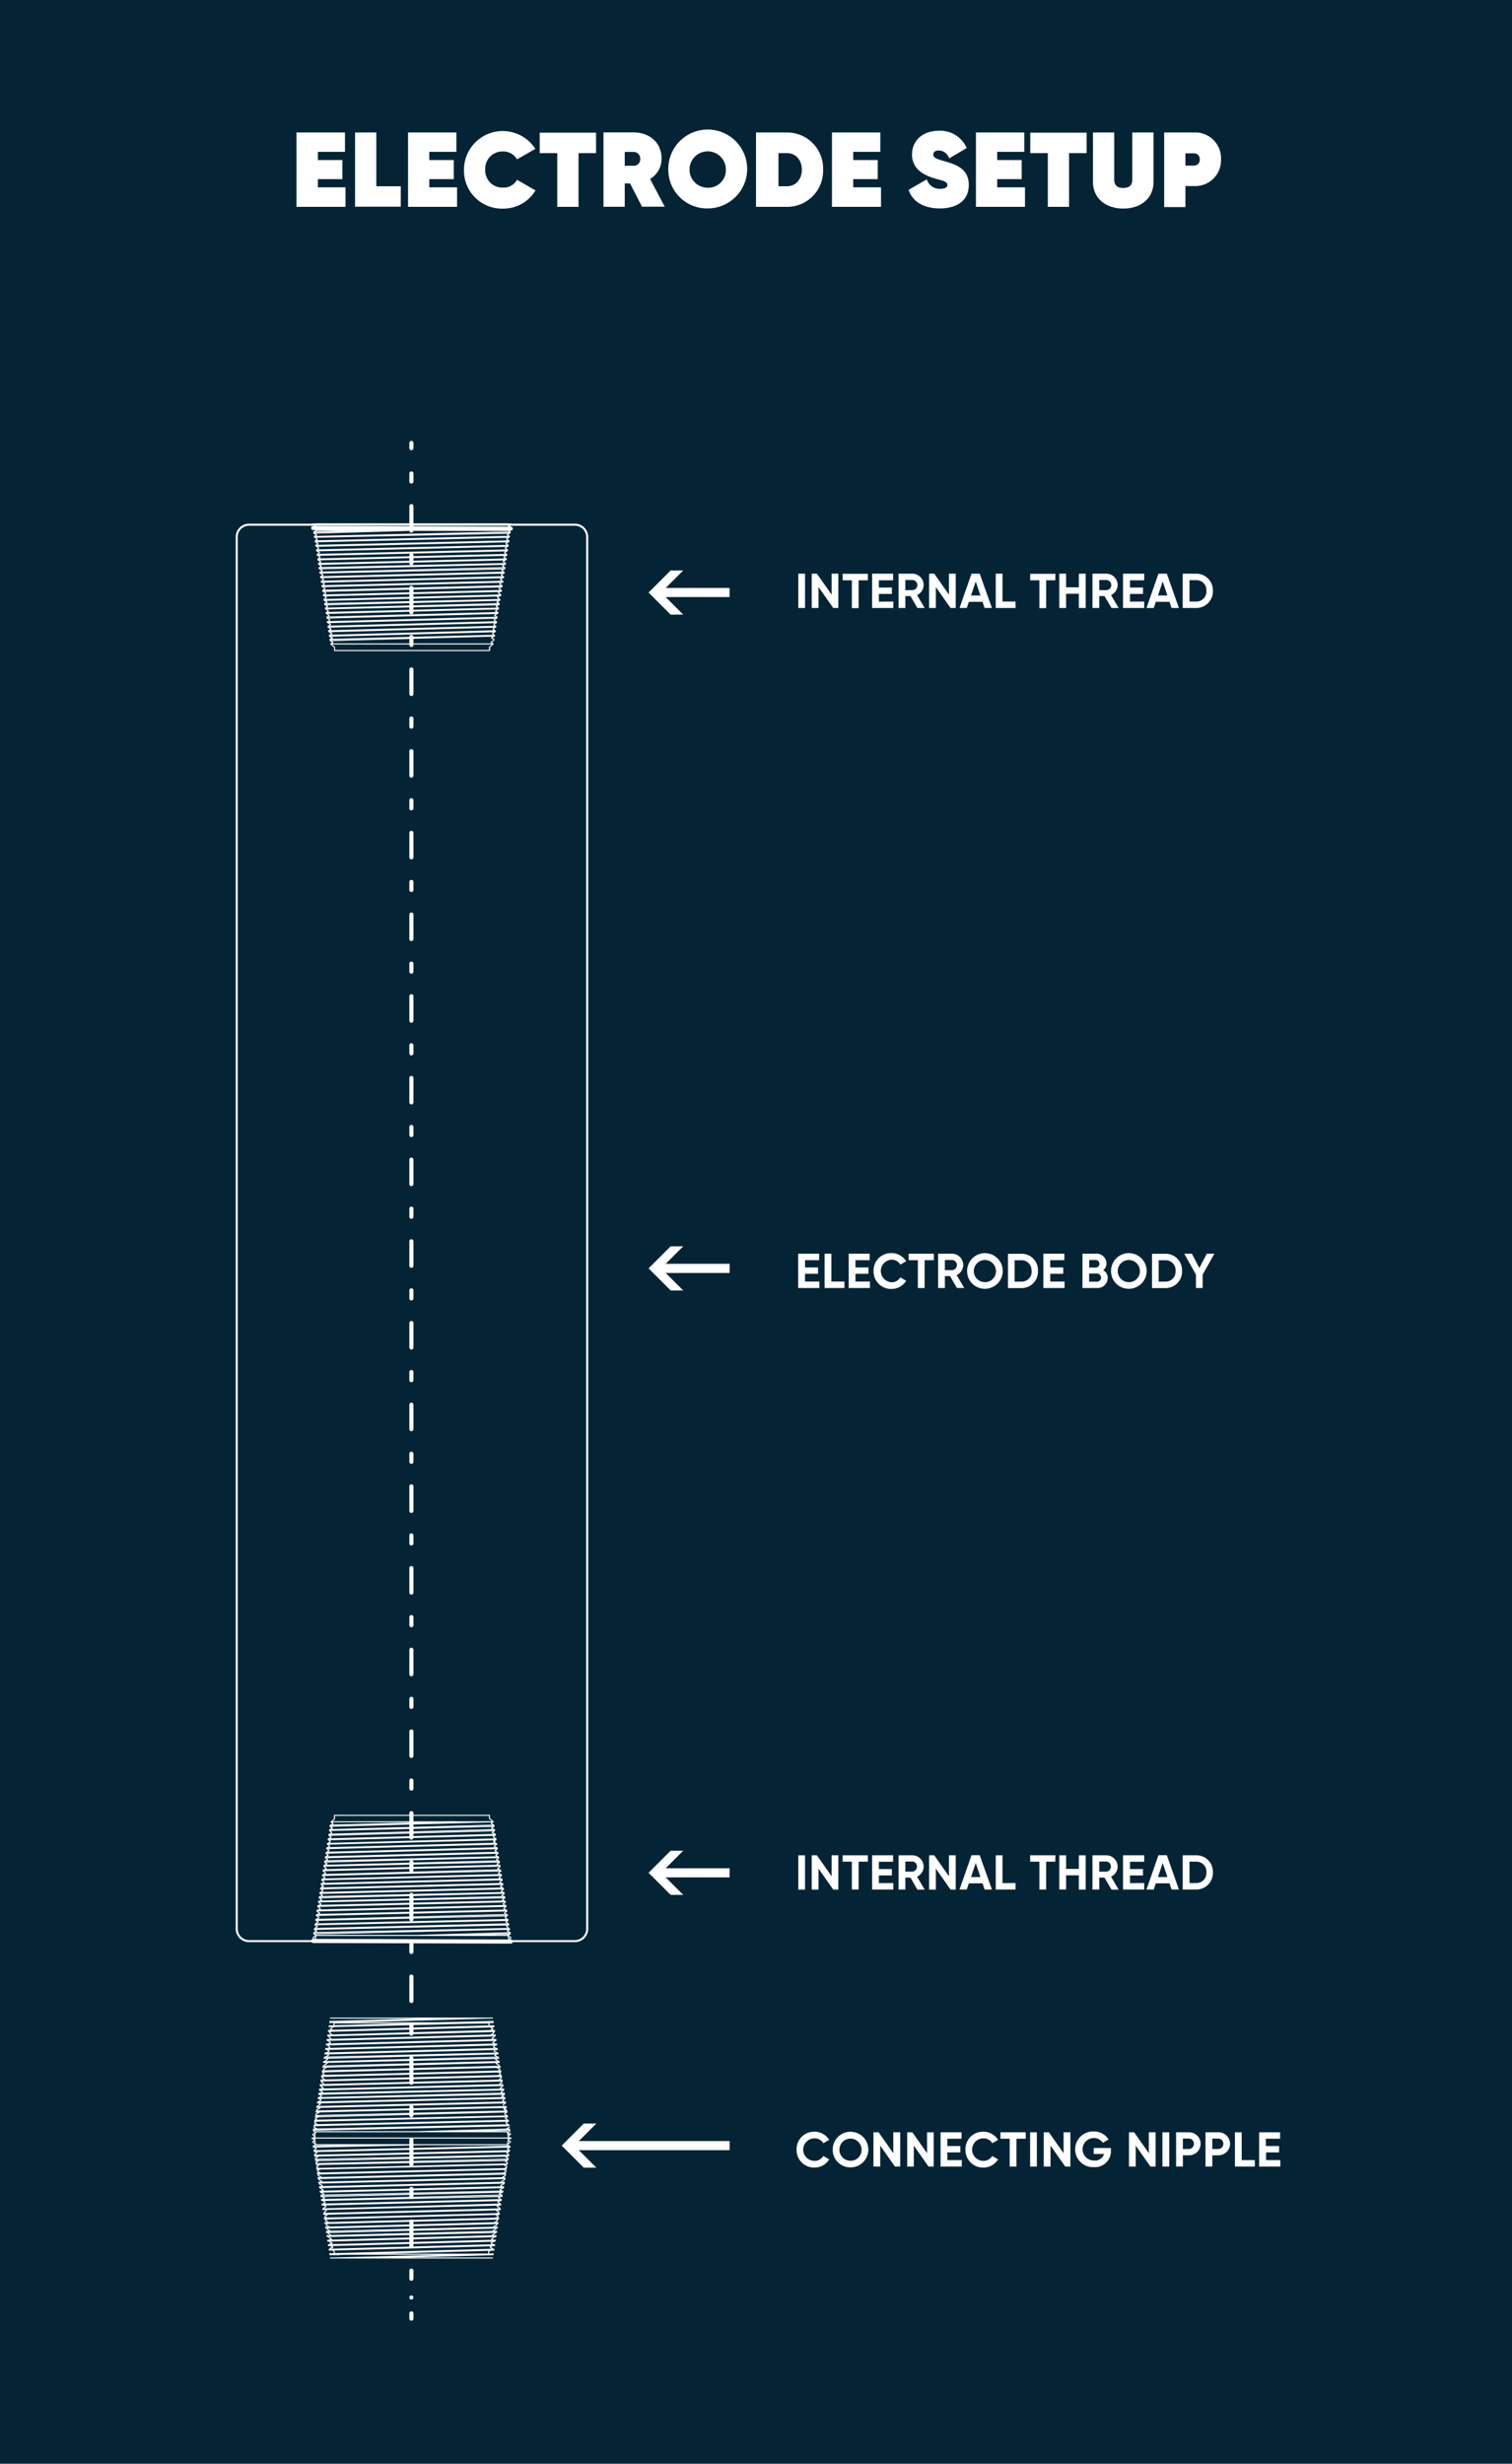 <?xml version="1.0" encoding="UTF-8"?>
<svg xmlns="http://www.w3.org/2000/svg" viewBox="0 0 370 603">
  <rect x="0" y="0" width="370" height="603" fill="#808080" stroke="none"/>
  <defs>
    <style> .b53338bc-216c-40f9-a4fa-f3c740db75a8, .b5374127-a64f-4903-8e4d-d4d8ab8164e9 { fill: #042435; } .aff20e5f-2496-4d5e-9e34-4c70cd37f036 { fill: #fff; } .b0afd082-01ee-421f-8ac4-80ab20e88b15, .b0ba00a3-8297-4956-b659-8af056784fc8, .b5374127-a64f-4903-8e4d-d4d8ab8164e9, .e443100d-14e1-405e-bd5e-8b157f879bd3, .fbbfdc23-c84a-4c99-86c8-df73576ee3b9 { stroke: #fff; } .b5374127-a64f-4903-8e4d-d4d8ab8164e9 { stroke-miterlimit: 10; stroke-width: 0.5px; } .b0afd082-01ee-421f-8ac4-80ab20e88b15, .b0ba00a3-8297-4956-b659-8af056784fc8, .e443100d-14e1-405e-bd5e-8b157f879bd3, .fbbfdc23-c84a-4c99-86c8-df73576ee3b9 { fill: none; stroke-linecap: round; stroke-linejoin: round; } .e443100d-14e1-405e-bd5e-8b157f879bd3 { stroke-width: 0.25px; } .b0afd082-01ee-421f-8ac4-80ab20e88b15 { stroke-dasharray: 0 3.49; } .fbbfdc23-c84a-4c99-86c8-df73576ee3b9 { stroke-dashoffset: 12px; stroke-dasharray: 6 6 1.99 6; } </style>
  </defs>
  <g id="a79d1d09-2d95-4df2-a38f-8cbd08cc0522">
    <g>
      <rect class="b53338bc-216c-40f9-a4fa-f3c740db75a8" y="-0.18" width="370" height="603"></rect>
      <g>
        <path class="aff20e5f-2496-4d5e-9e34-4c70cd37f036" d="M84.55,45.84v4.78h-12V32.42H84.42v4.74H77.79v2h6v4.68h-6v2Z"></path>
        <path class="aff20e5f-2496-4d5e-9e34-4c70cd37f036" d="M98.07,45.58v5H86.89V32.42h5.2V45.58Z"></path>
        <path class="aff20e5f-2496-4d5e-9e34-4c70cd37f036" d="M111.85,45.84v4.78h-12V32.42h11.83v4.74h-6.63v2h6v4.68h-6v2Z"></path>
        <path class="aff20e5f-2496-4d5e-9e34-4c70cd37f036" d="M113.54,41.52A9.48,9.48,0,0,1,131,36.43L126.52,39a3.82,3.82,0,0,0-3.46-1.93,4.21,4.21,0,0,0-4.32,4.42,4.2,4.2,0,0,0,4.32,4.42A3.74,3.74,0,0,0,126.52,44l4.52,2.6a9.16,9.16,0,0,1-8,4.45A9.28,9.28,0,0,1,113.54,41.52Z"></path>
        <path class="aff20e5f-2496-4d5e-9e34-4c70cd37f036" d="M145.86,37.47h-4.29V50.62h-5.2V37.47h-4.29v-5h13.78Z"></path>
        <path class="aff20e5f-2496-4d5e-9e34-4c70cd37f036" d="M154.18,44.88h-1.3V50.6h-5.2V32.4H155c3.93,0,6.89,2.47,6.89,6.39a5.71,5.71,0,0,1-2.81,5l3.59,6.79h-5.56Zm-1.3-4.32h2a1.58,1.58,0,0,0,1.79-1.66,1.63,1.63,0,0,0-1.79-1.72h-2Z"></path>
        <path class="aff20e5f-2496-4d5e-9e34-4c70cd37f036" d="M163.54,41.52A9.65,9.65,0,1,1,173.19,51,9.46,9.46,0,0,1,163.54,41.52Zm14.09,0a4.45,4.45,0,1,0-4.44,4.42A4.31,4.31,0,0,0,177.63,41.52Z"></path>
        <path class="aff20e5f-2496-4d5e-9e34-4c70cd37f036" d="M201.42,41.52a8.81,8.81,0,0,1-8.84,9.1H185V32.42h7.54A8.81,8.81,0,0,1,201.42,41.52Zm-5.2,0c0-2.42-1.53-4.05-3.64-4.05H190.5v8.11h2.08C194.69,45.58,196.22,43.94,196.22,41.52Z"></path>
        <path class="aff20e5f-2496-4d5e-9e34-4c70cd37f036" d="M215.59,45.84v4.78h-12V32.42h11.83v4.74h-6.63v2h6v4.68h-6v2Z"></path>
        <path class="aff20e5f-2496-4d5e-9e34-4c70cd37f036" d="M222.35,46.46l4.45-2.57a3.23,3.23,0,0,0,3.27,2.31c1.25,0,1.77-.39,1.77-.93,0-.94-1.38-1.09-3.22-1.64-3-.91-5.44-2.52-5.44-5.85S225.76,32,229.73,32a7.06,7.06,0,0,1,6.84,4.23l-4.31,2.53a2.7,2.7,0,0,0-2.5-1.93c-1,0-1.38.44-1.38,1,0,.81.89,1.1,3,1.69,2.86.84,5.69,1.93,5.69,5.73S234.26,51,229.94,51C225.89,51,223.23,49.19,222.35,46.46Z"></path>
        <path class="aff20e5f-2496-4d5e-9e34-4c70cd37f036" d="M250.82,45.84v4.78h-12V32.42h11.83v4.74h-6.63v2h6v4.68h-6v2Z"></path>
        <path class="aff20e5f-2496-4d5e-9e34-4c70cd37f036" d="M265.9,37.47h-4.29V50.62h-5.2V37.47h-4.29v-5H265.9Z"></path>
        <path class="aff20e5f-2496-4d5e-9e34-4c70cd37f036" d="M267.46,44.54V32.42h5.2V44c0,1.25.65,2,2.21,2s2.21-.77,2.21-2V32.42h5.2V44.54c0,3.9-3,6.5-7.41,6.5S267.46,48.44,267.46,44.54Z"></path>
        <path class="aff20e5f-2496-4d5e-9e34-4c70cd37f036" d="M298.79,39a6.3,6.3,0,0,1-6.63,6.53h-2.08v5.14h-5.2V32.42h7.28A6.3,6.3,0,0,1,298.79,39Zm-5.2,0a1.39,1.39,0,0,0-1.43-1.48h-2.08v3h2.08A1.39,1.39,0,0,0,293.59,39Z"></path>
      </g>
      <path class="b5374127-a64f-4903-8e4d-d4d8ab8164e9" d="M125.09,475h15.6a3,3,0,0,0,3-3V131.4a3,3,0,0,0-3-3H60.93a3,3,0,0,0-3,3V472a3,3,0,0,0,3,3h15.6"></path>
      <path class="e443100d-14e1-405e-bd5e-8b157f879bd3" d="M81.11,447.07l.2.22m-4,26.32h47m0,1.58h-47m0-1.58-.2,1.54m47.21-1.54.27,1.54m-3.71-28.23-40.2,1m40.34-.22L80.5,448.84M121,448l-40.54,1.11m40.67-.22-40.81,1.1m40.88-.88-40.88,1.1m41-.22-41.14,1.11m41.14-.89L80.1,451.27m41.35-.22L80,452.15m41.55-.88L80,452.37m41.68-.22-41.82,1.11m41.82-.89-41.89,1.11m42-.22-42.16,1.1m42.22-.88-42.22,1.11m42.36-.23-42.5,1m42.5-.81-42.56,1.1m42.69-.29-42.83,1.1m42.9-.81-42.9,1m43-.22-43.16,1.11m43.16-.89-43.23,1.11m43.37-.22L79,458.71m43.57-.88L79,458.93m43.7-.22-43.84,1.11m43.84-.89L78.75,460m44.05-.22-44.18,1.11m44.24-.89-44.24,1.11m44.38-.22L78.48,462m44.52-.88-44.58,1.1m44.71-.22-44.85,1.11m44.92-.89-44.92,1.11m45.05-.22-45.18,1m45.18-.81-45.25,1.1m45.39-.29-45.53,1.11m45.6-.82-45.6,1m45.66-.22-45.79,1.1m45.86-.88-45.93,1.1m46.07-.22-46.2,1.11m46.2-.89-46.2,1.11m46.33-.22-46.47,1.1m46.54-.88-46.6,1.1m46.73-.22L77.27,469.7m46.87-.89-46.87,1.11m47-.22-47.14,1.1m47.2-.88L77.07,471m47.41-.23L77,471.91m47.48-.88-47.55,1.1m47.68-.22-47.81,1m47.88-.81L76.8,473.24m48-.3-22.77.67m22.77-.37-14.35.37m10.17-27.8H81m39.8.81-40.14,1.11m44.51,27.42H76.46m46.87-11.79v-.22m.48,3.46v-.22m-.14-.88-.07-.22m-.6-4.13v-.22m0,3.83v.15m0-.15.54-.3-.07-.29m-.27,1.7h-.07v.07l.07.07m.61.59-.48.3v.22m1,2.8-.06-.22m.2,1.33v-.23m-1.28-8.55-.07-.22m.47,3.25-.6-.37m.81,1.47-.61-.37m0-.14.47-.37m.2,4.72-.06.07v.07h.06m0-.14.47-.3m-.06-.22-.61-.37m0-.22.47-.3v-.22m-.47.52v.22m.81,1.47-.61-.44m.14-2.65-.07-.22m.07,3.83v.15l.6.44m-.6-.59.47-.29m.2,1.1-.07-.22M123.54,468l-.07.08v.07l.07.07m0-.22.47-.29m.13.88-.6-.37m1.41,5.83.07.22-.47.37h-.07v.07l.07.08m-.21-1.26h-.06v.08l.06.07m.48-.44v-.3m.33,2.21-.6-.36m.4-.74-.61-.37m-.13-1.25-.07.07.07.07m-4-26.46.47-.3m.2,1.11-.06-.3m3.16,20.87-.61-.37m.88,5.31.47-.3m-.34,1.4.48-.29m0-.3-.61-.37m-4-26.46-.07.07.07.08m.2.95.47-.29m-.06-.3-.61-.36m.47-.45-.94-.81v-.81m1,5.16.47-.29-.07-.22m0,0-.6-.37m.2.88-.07.08v.07l.07.07m.6.37-.6-.37m-.2-1.25L121,448v-.22m0,0-.61-.37m.14,1h-.07v.07l.07.08m.8,1.69-.47.3-.07.07v.07l.07.08.61.37m.07.22-.54.29v.22m1.21,3.91-.07-.29m.2,1.1-.67-.37m0-.14.54-.3m-.34,1.4.47-.37m-1-6.56v-.22m.21,1.33-.07-.22m.2,1.1-.67-.37m.67,4.21v.14m.34-1.54v-.23m0,.23-.47.29-.07.07.07.08m.33-1.55-.06-.22m.53,3.46v-.22m-.2-1.1-.6-.37m.47-.67-.68-.44m.34-1.55-.47.3-.07.07v.08h.07m.61.44-.61-.44m.13.95.54-.29m-.54.29v.15m.54,3.17h-.06v.08l.06.07m-.2-4.87v-.22m-1.28-4.94h-.07v.08l.07.07m2.16,10.47-.07-.22m.07,3.83-.07.08v.07h.07m.33-1.55-.07-.22m.07.22-.54.3v.22m.34-1.63v-.22m-.67-.59v.23m.2.88-.07.07v.08l.07.07m.61.37-.61-.37m-.2-1.33.54-.29m-.34,1.4.47-.29m0-.23-.67-.36m.67,4.2v.15m.2.95-.07.08.07.07m.61.37-.61-.37m0-.15.47-.29m-.67-.81.54-.3m-.2-1.32-.68-.37m.21.88.47-.29m.13.88-.6-.44m.8,1.55-.67-.45m-.2-5.08-.61-.37m-40.4-11v-.15m-.47-.3.87-.81m-.61,2.21-.47-.29m.07-.3.61-.36m0-.15-.47-.3m-.21,1.11.07-.3m1-1.62v-.81m.94,0h-.13m-2.36,5.75.61-.37.07-.07v-.07l-.07-.08-.47-.29.06-.22.61-.37m-.47-.74V448l.47.37m0,.15v-.15m-.94,2.73.6-.37m0,0v-.22l-.47-.3m.27,1.62.07-.07v-.07l-.07-.08m.07-3.83.6-.37m-.94,2.8v-.22m.27,1.62-.47-.29m-.14.88.61-.37m-.47-.51.07-.22m.27,1.77h.06v-.08l-.06-.07m-.21,1.25h.07v-.07l-.07-.08m-.47,3.32-.47-.37m.61-.59.07-.07V456H79.9l-.47-.3m-.14.81.61-.37m-.47-.44.06-.29m.14-1v.23l.47.29m-.61.52.61-.37.07-.08-.07-.07m-.27-1.62.61-.44m-.21.95-.47-.29m.68-.81-.47-.3m-.34,2,.6-.44m-.47-.44.07-.22m-.54,3.46v-.22m.47.74.07-.07v-.08h-.07m.21-4.72v-.22m1.27-4.79.07-.07v-.08h-.07m-2.15,10.62.07-.22m-.07,4h.07v-.07l-.07-.08m.2-.88v-.22m0,0-.54-.3.07-.22m.81-1.47v-.23m-.2,1.33.06-.07v-.08l-.06-.07m.2-.88-.68.36v.23m-.13.88.61-.37m.2-1.33-.54-.29m.34,1.4-.48-.29m.14,2.5-.47-.29v-.22m0,0,.67-.37M78.48,462l.61-.44M79,462.7v-.15m-.2,1.25.07-.07-.07-.08m0,0-.47-.29v-.22m.67-.59-.53-.3m-.14.89.67-.44m-.33,2.21v-.15m0,0-.54-.3.07-.29m.27,1.84.06-.07v-.07h-.06m-.14,1.25v-.22m-.34-1.4v-.22m.48-3,.06-.22m-.33,2.14.6-.37m-.47,3.1-.54-.3.07-.22m.13-1.1.68-.37m-.81,1.47.61-.37m0-.14-.48-.37m.14,2.72.07-.07v-.07l-.07-.08m-1,3,.07-.23m.6-.44h.07v-.07l-.07-.07m.2-.89-.67.37v.22m.47.3-.47-.3m.67-.59v-.22l-.53-.3.06-.22M77,471.91l.61-.44m-.47-.67.6-.44m-.13-2.65v-.22m0,4v-.15m0,0-.54-.29m-.14,1.1.07-.22m.07,2.88.07-.08v-.07h-.07m-.4-.59.6-.37m0,0v-.15m-.47-.59.61-.37m0,0,.06-.07-.06-.07m-.14,1.1-.47-.29v-.3m-.13,1.11-.07.22.47.37m2.09-17,.6-.37m-2.15,10.25.67-.37m-.2.88-.47-.29m-.14.88.61-.37m-.67,4.21-.48-.3m-.47,3,.61-.36m42.63-30.6H81.85V445"></path>
      <line class="b0ba00a3-8297-4956-b659-8af056784fc8" x1="124.99" y1="475.11" x2="76.62" y2="474.96"></line>
      <path class="e443100d-14e1-405e-bd5e-8b157f879bd3" d="M119.76,445.82l-39,1.08m30.5-1.08-30.43.79m40,3.83.27.29"></path>
      <path class="e443100d-14e1-405e-bd5e-8b157f879bd3" d="M124.24,521.85h-.06v.07l.06.06m.47-.4v-.27m.34,2-.6-.34m.4-.67-.61-.34m-.13-1.14-.07.07.07.06m-4-24.18.47-.27m.2,1-.07-.27m3.17,19.07-.61-.34m.88,4.85.47-.27m-.34,1.28.47-.27m0-.27-.6-.34m-4-24.18-.07.07.07.06m.2.88.47-.27m-.07-.27-.6-.34m.47-.4-.94-.74V495m1,4.71.47-.27-.07-.2m0,0-.61-.33m.21.8-.07.07v.07l.07.07m.6.33-.6-.33m-.21-1.15.48-.34v-.2m0,0-.61-.34m.13.88h-.06v.07l.06.07m.81,1.54-.47.27-.07.07v.07l.07.07.61.33m.06.21-.53.26V502m1.21,3.57-.07-.27m.2,1-.67-.34m0-.13.54-.27m-.34,1.28.47-.34m-1-6v-.21m.2,1.22-.06-.21m.2,1-.67-.33m.67,3.84V506m.34-1.41v-.21m0,.21-.48.27-.06.06.06.07m.34-1.41-.07-.21m.54,3.17v-.2m-.2-1-.61-.34m.48-.61-.68-.4m.34-1.41-.47.27-.07.06v.07h.07m.6.4-.6-.4m.13.88.54-.27m-.54.27v.13m.54,2.9h-.07v.06l.07.07m-.2-4.44v-.21m-1.28-4.51h-.07v.07l.07.06m2.15,9.57-.06-.2m.06,3.5-.06.07v.07h.06m.34-1.42-.07-.2m.07.2-.54.27v.2m.34-1.48v-.2m-.67-.54v.2m.2.81-.07.07v.07l.07.06m.6.34-.6-.34m-.2-1.21.53-.27m-.33,1.28.47-.27m0-.2-.67-.34m.67,3.84V512m.2.87-.07.07.07.07m.61.33-.61-.33m0-.14.47-.27m-.67-.74.54-.27m-.2-1.21-.68-.34m.21.81.47-.27m.13.81-.6-.4m.8,1.41-.67-.4m-.2-4.65-.61-.34m3,18.39-.6.34-.07.07v.06l.07.07m-.54,2.83v.14m.47.47v-.21l-.47-.27m.61-.47-.61.34m.34-2,.6-.34.07-.2m-.67.54v.13l.47.34m0,.2-.61.34m0,0-.07.07v.06h.07l.47.27m-.67,4-.07.2m.41-2.23-.07.21m-.14.81v.2m.41-5.46.47.27m-.54,3.17-.6.4m.8-1.62-.06.27m.2-1.21v.2m-1.28,4.31-.07.07v.07l.07.07m.13-1.15v.14m-.33,1.81v.21l.54.27-.07.2m.33-2-.6.33m0,.21.47.27m-.34-1.28.47.27m-.2,1.21-.6.33m.94-2.35-.61.4m.21-1h-.07v.07l.07.07.47.27m-.68,4v.2m-.13.81-.07.2m-.13.74v.27m-.14-2.69-.07.06v.07l.07.07m-.67,3.84H122v.06l.07.07m.47.47v-.2l-.47-.27m.6-.54-.6.41m.6-.41.07-.2-.54-.27m0-.13v.13m.2-1.14-.06.06v.07h.06m.14-1.14v.13m-.67,7.34v.21m-.14.8-.07.21m.34-2-.61.34m1.15-3.37-.67.41m-.68,4v.14m.68-.47-.68.33m0,.14.54.33m-.34-1.48-.06.07v.07l.06.06.48.27m.33-1.82-.67.34m.81-1.35-.61.34m-.2,1v.2m0,0,.54.27-.07.2m-.27-1.68-.07.07v.07l.07.06m0,0,.47.27v.2m.14-1,.06-.2-.53-.27m0-.13v.13m-.34,5.53-.67.33m.67-.33v-.27l-.47-.27m0-.14-.07.07v.07h.07m-.2.87v.14m.13,2.49-.61.34m.95-2.36-.61.4m0,.14.47.27m0,.2-.6.4m.4.61.07-.2-.47-.27m.8-1.75-.06.2m-.14.81v.2m-.6.4h-.07v.07l.07.07m-.21.81-.06.06v.07l.06.07m.34-2.16h-.07v.07l.07.07m-.07,3.5-.6.34m.81-1.35-.61.34m.61-3.84.53.27m-1.34,4.58-.07.07v.06l.07.07m0,0,.47.2m-.27-1.41-.07.06v.07l.07.07m0,0,.47.27-.07.2m.21-1.21v.2m-.34,1.75-.94.74v.74m5.11-26.47v.2m-1.95,8.56.47.27m.14-.81-.61.34m.47.67-.67.34m.47.67-.6.34m.13-.88.54.34m-.2,1.21-.68.34m.21-.88.47.27m-1.22,7.28-.6.33m-.68,4.18.48.27M81.35,496.92v-.13m-.48-.27.88-.74m-.61,2-.47-.27m.07-.27.61-.34m0-.13-.48-.27m-.2,1,.07-.27m1-1.48V495m.94,0h-.13m-2.36,5.25.61-.33.06-.07v-.07l-.06-.07-.47-.27.06-.2L81,499m-.47-.68v.2l.47.34m0,.14v-.14m-.94,2.49.6-.33m0,0v-.21l-.47-.27m.27,1.49.07-.07v-.07l-.07-.07m.07-3.5.6-.34m-.94,2.56v-.2m.27,1.48-.47-.26m-.14.8.61-.33m-.47-.47.07-.21m.27,1.62h.06v-.07l-.06-.06m-.21,1.14h.07v-.07l-.07-.06m-.47,3-.47-.34m.61-.54.06-.07v-.06H79.8l-.47-.27m-.14.74.61-.34m-.47-.4.06-.27m.14-.95v.21l.47.27m-.61.47.61-.34.07-.07-.07-.06m-.27-1.49.61-.4m-.21.88-.47-.27m.68-.74-.48-.27m-.33,1.81.6-.4m-.47-.4.07-.21m-.54,3.17v-.2m.47.67.07-.07v-.06h-.07m.2-4.31v-.21m1.28-4.38.07-.06v-.07h-.07M79,507.5l.07-.2M79,510.94h.07v-.07L79,510.8m.2-.81v-.2m0,0-.54-.27.07-.2m.81-1.35v-.2m-.2,1.21.06-.06v-.07l-.06-.07m.2-.81-.68.34v.2m-.13.81.61-.34m.2-1.21L79,507.5m.34,1.28-.48-.27M79,510.8l-.47-.27v-.2m0,0,.67-.34m-.81,1.35.61-.4m-.14,1v-.14m-.2,1.15.07-.07-.07-.07m0,0-.47-.27v-.2m.67-.54-.54-.27m-.13.81.67-.4m-.33,2v-.14m0,0-.54-.27.07-.27m.27,1.69.06-.07v-.07h-.06M78.18,516v-.2m-.34-1.28v-.21m.48-2.76.06-.2m-.33,1.95.6-.33m-.47,2.83-.54-.27.07-.21m.13-1,.68-.33m-.81,1.34.61-.33m0-.14-.48-.33M78,517l.07-.07v-.07L78,516.8m-1,2.76.07-.2m.6-.41h.07v-.06l-.07-.07m.2-.81-.67.34v.2m.47.27-.47-.27m.67-.54v-.2l-.54-.27.07-.2m-.47,3,.61-.41m-.47-.6.6-.41m-.13-2.42v-.2m0,3.63v-.13m-.34,5-.47.27m.81-5.32-.54-.27m-.14,1,.07-.2m-.4,3.77.47-.27.07-.07v-.06l-.07-.07m-.47.47.06.2.61.34m0,.2v-.2m-.81-1.35.61.34m0-.68.07-.06v-.07H77m-.41-.54.61-.34m0,0v-.13m-.47-.54.61-.34m0,0,.07-.06-.07-.07m-.13,1-.47-.27v-.27m-.14,1-.06.2.47.34m2.09-15.56.6-.34m-2.15,9.37.67-.34m-.2.81-.47-.27m-.14.81L78,517m-.68,3.84-.47-.27m-.47,2.76L77,523m1.68,10.92.07-.07v-.07l-.07-.06m-.33-1.82.06-.07v-.07l-.06-.07m-.14-.8v-.14m.34,2.16-.54.27.07.2m.47-.47v-.21m.13,1.22-.47.27m-.13-.81.6.34M78,529.87l.07-.07v-.07H78m-.68-3.84.07-.07v-.06l-.07-.07-.6-.34m1.14,3.51-.54.26m-.13-.74.67.34m0,.14v-.14m-.2-.88-.47.27m-.13-.74.6.34m-.34,1.41.07.21m.27-1.49h.07v-.06l-.07-.07m-.67-.54.07.2m-.21-1.21.07.2m.61.47-.54.34m-.07-.81.61.34m0,.13v-.13m.33,5.66.68.33M78,529.87l-.47.27m-.14-.81.61.4m.2,1.15-.54.27m.68.74-.48.27m-.13-.81.61.33m-.81-1.34.67.4m-.34,1.42v.2m-.33-2.22v.2m.13.81.07.2m-.41-5.46-.47.27m.34,2v.27m1.68,10v-.2l.48-.27.06-.07v-.06h-.06m-.61-.41.61.41m-.14-.88-.54.27m.54-.27v-.13m-.54.4.07.2m.27-1.48h.07v-.07l-.07-.06m-.14-.88v-.13m0,3.63.68.41m-1.35-4.38.67.34m0,.13-.54.34m.07.2.61.34m-.47.67.67.34m-.2-.88-.47.27m-.21-.94.07.2m.14.74v.27m1.61,6.47h.07v-.07l-.07-.07m-.13-.81-.47.27m0,.21.6.33m0,.14-.47.33m-.13-1v.21m.13.8.07.21m-.34-2,.61.34m0,.2.07-.06v-.07l-.07-.07m-.94-2.36.6.34m.14,1.21.06-.06v-.07l-.06-.07-.61-.34m.61.54-.47.27.06.2m.27-1.48.07-.06v-.07l-.07-.07m0,.2-.47.27v.2m.34-1.48-.54.27.07.2m.47-.47v-.13m.81,5.12-.48.27m0,.27.61.33m-2.29-10.57v.2m2.29,10.51.07-.07-.07-.07m-.13-.87h.06v-.07l-.06-.07m-.27,1.62.6.4m-.81-1.61v.27m1,2.49.06-.07v-.07h-.06m.2,1.15v-.2l-.61-.34m0,0-.06-.2.47-.27m-.61-.74.47-.27v-.14m-.47.41v.2l.61.4m-.34-1.88-.47.27.07.2m1.28,4.58v-.2m-.21-.81.07-.07v-.07l-.07-.06m-.47.47.07.2m1,1.48v.74m.94,0h-.13m-1.42-2.89-.6-.34v-.2m39.06-52.41V495M81.75,551.62H119.6M81.75,495H119.6M76.7,525.15v.2m3,18.06.61.33m.67,4.18-.47.27m.6.74-.47.27m.68.74-.48.2m-.13-.74.61.34m-.48.4.88.74M119.6,495H81.75v.74"></path>
      <path class="e443100d-14e1-405e-bd5e-8b157f879bd3" d="M119.66,493.83l-39,1.11m30.51-1.11-30.44.82m39.93,57.08-30.5.81m30.57-1-39,1m38.79,0H80.87m43.84-27.14L76.9,526.51m47.81-1.33-47.88,1.11m27-1.48-27.14.59m17.1-.59-17.1.37m47.81,1.33L77,527.61m47.54-1.32L77,527.39m47.41.22-47.21,1.11m47.21-1.33-47.21,1m47,.29-46.81,1m46.87-1.32-46.93,1.1m46.73.22-46.53,1.11M124,529.53l-46.53,1.11m46.33.22L77.71,532m46.2-1.33-46.27,1.1m46.06.23-45.86,1.1m45.86-1.33-45.86,1.11m45.66.22-45.45,1.11m45.52-1.33L78,534m45.39.22-45.19,1.1M123.44,534l-45.26,1.1m45.05.22-44.85,1.11m44.85-1.33-44.91,1.11m44.71.22L78.52,537.5m44.58-1.33-44.58,1m44.38.3-44.18,1m44.18-1.33-44.25,1.11m44,.22-43.84,1.11m43.91-1.33-43.91,1.1m43.71.23-43.5,1.1m43.5-1.33L79,540.52m43.37.22-43.17,1.11m43.24-1.33-43.24,1.11m43,.22L79.39,543m42.83-1.32-42.89,1.1M122,543l-42.49,1.11m42.56-1.33-42.56,1.11m42.36.22-42.16,1.11m42.16-1.33L79.66,545m42,.22-41.82,1.1M121.75,545l-41.89,1m41.69.29-41.48,1M121.55,546,80,547.08m41.35.23-41.15,1.1m41.21-1.33L80.2,548.19m41,.22L80.4,549.52m40.81-1.33L80.34,549.3m40.67.22-40.47,1.1m40.54-1.32-40.54,1.1m40.34.22-40.14,1.11m40.14-1.33-40.21,1.11m-3.5-29.87h47m0,3.17h-47m0-3.17-.2,1.55.2,1.62m47-3.17.27,1.55-.27,1.62m-3.44-29.87-40.2,1m40.34-.22L80.4,496.86m40.48-.89-40.54,1.11m40.67-.22L80.2,498m40.88-.88L80.2,498.19m41-.23-41.14,1.11m41.14-.88L80,499.29m41.35-.22-41.49,1.11m41.55-.89L79.86,500.4m41.69-.22-41.82,1.1m41.82-.88-41.89,1.11m42-.23-42.15,1.11m42.22-.88-42.22,1.1m42.36-.22-42.5,1m42.5-.81-42.56,1.11m42.69-.3-42.83,1.11m42.9-.81-42.9,1m43-.22-43.16,1.1m43.16-.88L79,505.86m43.37-.23-43.51,1.11m43.58-.88L78.85,507m43.71-.22-43.84,1.11m43.84-.89-43.91,1.11m44-.22L78.52,509m44.24-.88-44.24,1.1M122.9,509l-44.52,1.11m44.52-.89-44.58,1.11m44.71-.22-44.85,1.11m44.92-.89-44.92,1.11m45.05-.22-45.18,1m45.18-.81L78,512.49m45.39-.29-45.53,1.11m45.6-.82-45.6,1m45.66-.22-45.79,1.1m45.86-.88-45.93,1.1m46.06-.22-46.19,1.11m46.19-.89-46.19,1.11m46.33-.22-46.47,1.1m46.54-.88-46.6,1.11m46.73-.23-46.87,1.11m46.87-.88L77.17,518m47-.22L77,518.84m47.2-.89L77,519.06m47.41-.22-47.48,1.1m47.48-.88-47.55,1.1m47.68-.22L76.7,521m47.88-.82L76.7,521.27m48-.29-22.76.66m22.76-.37-14.34.37m10.17-27.81H80.87m39.8.82-40.13,1.1m44.51,27.44H76.36m46.87-11.8v-.22m.47,3.46v-.22m-.13-.88-.07-.22m-.6-4.13V509m0,3.84v.15m0-.15.54-.3-.07-.29m-.27,1.7H123V514l.07.07m.6.59-.47.3v.22m1,2.8-.06-.22m.2,1.33v-.22m-1.28-8.56-.07-.22m.47,3.24-.6-.36m.8,1.47-.6-.37m0-.14.47-.37m.2,4.72-.07.07v.07h.07m0-.14.47-.3m-.06-.22-.61-.37m0-.22.47-.29v-.23m-.47.52v.22m.81,1.48-.61-.45m.14-2.65-.07-.22m.07,3.83v.15l.6.44m-.6-.59.47-.29m.2,1.1-.07-.22M123.44,516l-.07.08v.07l.07.08m0-.23.47-.29m.13.88-.6-.36m1,7.3-.07.07v.07l.07.08m.47.29-.07.22m.2-1.1-.6.37m0,.22.47.29m-.07.22-.61.37-.06.08v.07l.06.08.47.29m.14-3.1.07.22-.47.37h-.07v.08l.07.07"></path>
      <line class="b0ba00a3-8297-4956-b659-8af056784fc8" x1="100.67" y1="567.38" x2="100.67" y2="566.09"></line>
      <line class="b0afd082-01ee-421f-8ac4-80ab20e88b15" x1="100.67" y1="562.21" x2="100.67" y2="559.77"></line>
      <line class="fbbfdc23-c84a-4c99-86c8-df73576ee3b9" x1="100.67" y1="557.62" x2="100.67" y2="111.82"></line>
      <line class="b0ba00a3-8297-4956-b659-8af056784fc8" x1="100.67" y1="109.67" x2="100.67" y2="108.38"></line>
      <g>
        <g>
          <path class="aff20e5f-2496-4d5e-9e34-4c70cd37f036" d="M194.93,526a4.26,4.26,0,0,1,4.37-4.36,4.19,4.19,0,0,1,3.61,2l-1.43.82a2.42,2.42,0,0,0-2.18-1.19,2.75,2.75,0,0,0,0,5.5,2.42,2.42,0,0,0,2.18-1.19l1.43.83a4.15,4.15,0,0,1-3.61,2A4.27,4.27,0,0,1,194.93,526Z"></path>
          <path class="aff20e5f-2496-4d5e-9e34-4c70cd37f036" d="M203.77,526a4.36,4.36,0,1,1,4.35,4.37A4.31,4.31,0,0,1,203.77,526Zm7.06,0a2.71,2.71,0,1,0-2.71,2.75A2.65,2.65,0,0,0,210.83,526Z"></path>
          <path class="aff20e5f-2496-4d5e-9e34-4c70cd37f036" d="M220.29,521.78v8.39H219l-3.6-5.13v5.13h-1.66v-8.39H215l3.6,5.12v-5.12Z"></path>
          <path class="aff20e5f-2496-4d5e-9e34-4c70cd37f036" d="M228.48,521.78v8.39h-1.26l-3.6-5.13v5.13H222v-8.39h1.26l3.6,5.12v-5.12Z"></path>
          <path class="aff20e5f-2496-4d5e-9e34-4c70cd37f036" d="M235.36,528.59v1.58h-5.19v-8.39h5.13v1.58h-3.48v1.79H235v1.55h-3.18v1.89Z"></path>
          <path class="aff20e5f-2496-4d5e-9e34-4c70cd37f036" d="M236.26,526a4.25,4.25,0,0,1,4.37-4.36,4.19,4.19,0,0,1,3.61,2l-1.43.82a2.42,2.42,0,0,0-2.18-1.19,2.75,2.75,0,0,0,0,5.5,2.43,2.43,0,0,0,2.18-1.19l1.43.83a4.16,4.16,0,0,1-3.61,2A4.26,4.26,0,0,1,236.26,526Z"></path>
          <path class="aff20e5f-2496-4d5e-9e34-4c70cd37f036" d="M251,523.36h-2.27v6.81h-1.65v-6.81h-2.26v-1.58H251Z"></path>
          <path class="aff20e5f-2496-4d5e-9e34-4c70cd37f036" d="M253.73,521.78v8.39h-1.65v-8.39Z"></path>
          <path class="aff20e5f-2496-4d5e-9e34-4c70cd37f036" d="M261.93,521.78v8.39h-1.26l-3.6-5.13v5.13h-1.66v-8.39h1.26l3.6,5.12v-5.12Z"></path>
          <path class="aff20e5f-2496-4d5e-9e34-4c70cd37f036" d="M271.85,526.31a3.89,3.89,0,0,1-4.13,4,4.37,4.37,0,1,1-.09-8.73,4.24,4.24,0,0,1,3.65,1.95l-1.41.82a2.58,2.58,0,0,0-2.26-1.16,2.75,2.75,0,1,0,.12,5.5,2.33,2.33,0,0,0,2.45-1.6h-2.54v-1.46h4.21Z"></path>
          <path class="aff20e5f-2496-4d5e-9e34-4c70cd37f036" d="M282.78,521.78v8.39h-1.26l-3.6-5.13v5.13h-1.65v-8.39h1.26l3.6,5.12v-5.12Z"></path>
          <path class="aff20e5f-2496-4d5e-9e34-4c70cd37f036" d="M286.12,521.78v8.39h-1.66v-8.39Z"></path>
          <path class="aff20e5f-2496-4d5e-9e34-4c70cd37f036" d="M293.8,524.59a2.81,2.81,0,0,1-2.87,2.82h-1.47v2.76H287.8v-8.39h3.13A2.81,2.81,0,0,1,293.8,524.59Zm-1.65,0a1.21,1.21,0,0,0-1.22-1.27h-1.47v2.55h1.47A1.22,1.22,0,0,0,292.15,524.59Z"></path>
          <path class="aff20e5f-2496-4d5e-9e34-4c70cd37f036" d="M301,524.59a2.81,2.81,0,0,1-2.87,2.82h-1.47v2.76H295v-8.39h3.13A2.81,2.81,0,0,1,301,524.59Zm-1.65,0a1.21,1.21,0,0,0-1.22-1.27h-1.47v2.55h1.47A1.22,1.22,0,0,0,299.35,524.59Z"></path>
          <path class="aff20e5f-2496-4d5e-9e34-4c70cd37f036" d="M307.06,528.59v1.58H302.2v-8.39h1.65v6.81Z"></path>
          <path class="aff20e5f-2496-4d5e-9e34-4c70cd37f036" d="M313.31,528.59v1.58h-5.19v-8.39h5.13v1.58h-3.48v1.79H313v1.55h-3.18v1.89Z"></path>
        </g>
        <polygon class="aff20e5f-2496-4d5e-9e34-4c70cd37f036" points="178.54 523.93 141.64 523.93 145.93 519.64 142.85 519.64 137.45 525.04 142.85 530.44 145.93 530.44 141.64 526.16 178.54 526.16 178.54 523.93"></polygon>
      </g>
      <g>
        <g>
          <path class="aff20e5f-2496-4d5e-9e34-4c70cd37f036" d="M200.51,313.6v1.58h-5.19v-8.4h5.13v1.59H197v1.78h3.18v1.56H197v1.89Z"></path>
          <path class="aff20e5f-2496-4d5e-9e34-4c70cd37f036" d="M206.64,313.6v1.58h-4.85v-8.4h1.65v6.82Z"></path>
          <path class="aff20e5f-2496-4d5e-9e34-4c70cd37f036" d="M212.88,313.6v1.58h-5.19v-8.4h5.13v1.59h-3.48v1.78h3.18v1.56h-3.18v1.89Z"></path>
          <path class="aff20e5f-2496-4d5e-9e34-4c70cd37f036" d="M213.77,311a4.26,4.26,0,0,1,4.37-4.36,4.17,4.17,0,0,1,3.61,2l-1.43.82a2.43,2.43,0,0,0-2.18-1.2,2.76,2.76,0,0,0,0,5.51,2.42,2.42,0,0,0,2.18-1.19l1.43.83a4.15,4.15,0,0,1-3.61,2A4.27,4.27,0,0,1,213.77,311Z"></path>
          <path class="aff20e5f-2496-4d5e-9e34-4c70cd37f036" d="M228.53,308.37h-2.27v6.81h-1.65v-6.81h-2.26v-1.59h6.18Z"></path>
          <path class="aff20e5f-2496-4d5e-9e34-4c70cd37f036" d="M232.48,312.26h-1.26v2.92h-1.65v-8.4h3.35a2.79,2.79,0,0,1,2.8,2.79A2.73,2.73,0,0,1,234.1,312l1.86,3.17h-1.79Zm-1.26-1.45h1.7a1.24,1.24,0,0,0,0-2.48h-1.7Z"></path>
          <path class="aff20e5f-2496-4d5e-9e34-4c70cd37f036" d="M236.66,311a4.36,4.36,0,1,1,4.35,4.37A4.31,4.31,0,0,1,236.66,311Zm7.06,0a2.71,2.71,0,1,0-2.71,2.75A2.66,2.66,0,0,0,243.72,311Z"></path>
          <path class="aff20e5f-2496-4d5e-9e34-4c70cd37f036" d="M254,311a4,4,0,0,1-4,4.2h-3.34v-8.4H250A4,4,0,0,1,254,311Zm-1.58,0a2.42,2.42,0,0,0-2.46-2.61h-1.68v5.23H250A2.43,2.43,0,0,0,252.45,311Z"></path>
          <path class="aff20e5f-2496-4d5e-9e34-4c70cd37f036" d="M260.51,313.6v1.58h-5.19v-8.4h5.13v1.59H257v1.78h3.18v1.56H257v1.89Z"></path>
          <path class="aff20e5f-2496-4d5e-9e34-4c70cd37f036" d="M271.07,312.74a2.47,2.47,0,0,1-2.61,2.44h-3.57v-8.4h3.31a2.4,2.4,0,0,1,2.56,2.37,2.09,2.09,0,0,1-.79,1.68A2.12,2.12,0,0,1,271.07,312.74Zm-4.52-4.41v1.85h1.65a.93.93,0,0,0,0-1.85Zm2.88,4.31a1,1,0,0,0-1-1h-1.91v2h1.91A1,1,0,0,0,269.43,312.64Z"></path>
          <path class="aff20e5f-2496-4d5e-9e34-4c70cd37f036" d="M271.88,311a4.36,4.36,0,1,1,4.35,4.37A4.31,4.31,0,0,1,271.88,311Zm7.06,0a2.71,2.71,0,1,0-2.71,2.75A2.66,2.66,0,0,0,278.94,311Z"></path>
          <path class="aff20e5f-2496-4d5e-9e34-4c70cd37f036" d="M289.25,311a4,4,0,0,1-4,4.2h-3.34v-8.4h3.34A4,4,0,0,1,289.25,311Zm-1.58,0a2.42,2.42,0,0,0-2.46-2.61h-1.68v5.23h1.68A2.43,2.43,0,0,0,287.67,311Z"></path>
          <path class="aff20e5f-2496-4d5e-9e34-4c70cd37f036" d="M294.3,311.9v3.28h-1.64V311.9l-2.87-5.12h1.87l1.83,3.51,1.82-3.51h1.87Z"></path>
        </g>
        <polygon class="aff20e5f-2496-4d5e-9e34-4c70cd37f036" points="178.54 309.26 162.9 309.26 167.19 304.98 164.11 304.98 158.71 310.38 164.11 315.78 167.19 315.78 162.9 311.5 178.54 311.5 178.54 309.26"></polygon>
      </g>
      <g>
        <g>
          <path class="aff20e5f-2496-4d5e-9e34-4c70cd37f036" d="M197,454v8.4h-1.65V454Z"></path>
          <path class="aff20e5f-2496-4d5e-9e34-4c70cd37f036" d="M205.15,454v8.4H203.9l-3.6-5.14v5.14h-1.66V454h1.26l3.6,5.12V454Z"></path>
          <path class="aff20e5f-2496-4d5e-9e34-4c70cd37f036" d="M212.38,455.56h-2.27v6.82h-1.65v-6.82H206.2V454h6.18Z"></path>
          <path class="aff20e5f-2496-4d5e-9e34-4c70cd37f036" d="M218.61,460.79v1.59h-5.2V454h5.14v1.58h-3.48v1.79h3.18v1.56h-3.18v1.88Z"></path>
          <path class="aff20e5f-2496-4d5e-9e34-4c70cd37f036" d="M222.8,459.46h-1.26v2.92h-1.66V454h3.36a2.78,2.78,0,0,1,2.79,2.78,2.74,2.74,0,0,1-1.62,2.45l1.86,3.17h-1.78ZM221.54,458h1.7a1.2,1.2,0,0,0,1.14-1.25,1.19,1.19,0,0,0-1.14-1.23h-1.7Z"></path>
          <path class="aff20e5f-2496-4d5e-9e34-4c70cd37f036" d="M233.87,454v8.4h-1.26l-3.6-5.14v5.14h-1.65V454h1.26l3.59,5.12V454Z"></path>
          <path class="aff20e5f-2496-4d5e-9e34-4c70cd37f036" d="M240.44,460.86h-3.35l-.51,1.52H234.8l2.94-8.4h2l3,8.4h-1.8Zm-.52-1.54-1.15-3.43-1.15,3.43Z"></path>
          <path class="aff20e5f-2496-4d5e-9e34-4c70cd37f036" d="M248.52,460.79v1.59h-4.85V454h1.65v6.81Z"></path>
          <path class="aff20e5f-2496-4d5e-9e34-4c70cd37f036" d="M258.23,455.56H256v6.82h-1.65v-6.82h-2.26V454h6.18Z"></path>
          <path class="aff20e5f-2496-4d5e-9e34-4c70cd37f036" d="M265.68,454v8.4H264V458.9h-3.12v3.48h-1.66V454h1.66v3.33H264V454Z"></path>
          <path class="aff20e5f-2496-4d5e-9e34-4c70cd37f036" d="M270.27,459.46H269v2.92h-1.66V454h3.36a2.79,2.79,0,0,1,2.8,2.78,2.74,2.74,0,0,1-1.62,2.45l1.86,3.17H272ZM269,458h1.7a1.19,1.19,0,0,0,1.14-1.25,1.18,1.18,0,0,0-1.14-1.23H269Z"></path>
          <path class="aff20e5f-2496-4d5e-9e34-4c70cd37f036" d="M280,460.79v1.59h-5.19V454H280v1.58h-3.48v1.79h3.18v1.56h-3.18v1.88Z"></path>
          <path class="aff20e5f-2496-4d5e-9e34-4c70cd37f036" d="M286.19,460.86h-3.35l-.5,1.52h-1.79l2.94-8.4h2.05l2.95,8.4h-1.8Zm-.52-1.54-1.15-3.43-1.15,3.43Z"></path>
          <path class="aff20e5f-2496-4d5e-9e34-4c70cd37f036" d="M296.8,458.18a4.05,4.05,0,0,1-4.05,4.2h-3.33V454h3.33A4,4,0,0,1,296.8,458.18Zm-1.59,0a2.42,2.42,0,0,0-2.46-2.62h-1.67v5.23h1.67A2.42,2.42,0,0,0,295.21,458.18Z"></path>
        </g>
        <polygon class="aff20e5f-2496-4d5e-9e34-4c70cd37f036" points="178.54 457.17 162.9 457.17 167.19 452.88 164.11 452.88 158.71 458.28 164.11 463.68 167.19 463.68 162.9 459.4 178.54 459.4 178.54 457.17"></polygon>
      </g>
      <g>
        <g>
          <path class="aff20e5f-2496-4d5e-9e34-4c70cd37f036" d="M197,140.38v8.4h-1.65v-8.4Z"></path>
          <path class="aff20e5f-2496-4d5e-9e34-4c70cd37f036" d="M205.15,140.38v8.4H203.9l-3.6-5.13v5.13h-1.66v-8.4h1.26l3.6,5.12v-5.12Z"></path>
          <path class="aff20e5f-2496-4d5e-9e34-4c70cd37f036" d="M212.38,142h-2.27v6.81h-1.65V142H206.2v-1.59h6.18Z"></path>
          <path class="aff20e5f-2496-4d5e-9e34-4c70cd37f036" d="M218.61,147.2v1.58h-5.2v-8.4h5.14V142h-3.48v1.78h3.18v1.56h-3.18v1.89Z"></path>
          <path class="aff20e5f-2496-4d5e-9e34-4c70cd37f036" d="M222.8,145.86h-1.26v2.92h-1.66v-8.4h3.36a2.78,2.78,0,0,1,2.79,2.79,2.73,2.73,0,0,1-1.62,2.44l1.86,3.17h-1.78Zm-1.26-1.45h1.7a1.24,1.24,0,0,0,0-2.48h-1.7Z"></path>
          <path class="aff20e5f-2496-4d5e-9e34-4c70cd37f036" d="M233.87,140.38v8.4h-1.26l-3.6-5.13v5.13h-1.65v-8.4h1.26l3.59,5.12v-5.12Z"></path>
          <path class="aff20e5f-2496-4d5e-9e34-4c70cd37f036" d="M240.44,147.27h-3.35l-.51,1.51H234.8l2.94-8.4h2l3,8.4h-1.8Zm-.52-1.55-1.15-3.43-1.15,3.43Z"></path>
          <path class="aff20e5f-2496-4d5e-9e34-4c70cd37f036" d="M248.52,147.2v1.58h-4.85v-8.4h1.65v6.82Z"></path>
          <path class="aff20e5f-2496-4d5e-9e34-4c70cd37f036" d="M258.23,142H256v6.81h-1.65V142h-2.26v-1.59h6.18Z"></path>
          <path class="aff20e5f-2496-4d5e-9e34-4c70cd37f036" d="M265.68,140.38v8.4H264V145.3h-3.12v3.48h-1.66v-8.4h1.66v3.34H264v-3.34Z"></path>
          <path class="aff20e5f-2496-4d5e-9e34-4c70cd37f036" d="M270.27,145.86H269v2.92h-1.66v-8.4h3.36a2.79,2.79,0,0,1,2.8,2.79,2.73,2.73,0,0,1-1.62,2.44l1.86,3.17H272ZM269,144.41h1.7a1.24,1.24,0,0,0,0-2.48H269Z"></path>
          <path class="aff20e5f-2496-4d5e-9e34-4c70cd37f036" d="M280,147.2v1.58h-5.19v-8.4H280V142h-3.48v1.78h3.18v1.56h-3.18v1.89Z"></path>
          <path class="aff20e5f-2496-4d5e-9e34-4c70cd37f036" d="M286.19,147.27h-3.35l-.5,1.51h-1.79l2.94-8.4h2.05l2.95,8.4h-1.8Zm-.52-1.55-1.15-3.43-1.15,3.43Z"></path>
          <path class="aff20e5f-2496-4d5e-9e34-4c70cd37f036" d="M296.8,144.58a4.05,4.05,0,0,1-4.05,4.2h-3.33v-8.4h3.33A4.05,4.05,0,0,1,296.8,144.58Zm-1.59,0a2.41,2.41,0,0,0-2.46-2.61h-1.67v5.23h1.67A2.42,2.42,0,0,0,295.21,144.58Z"></path>
        </g>
        <polygon class="aff20e5f-2496-4d5e-9e34-4c70cd37f036" points="178.54 143.88 162.9 143.88 167.19 139.6 164.11 139.6 158.71 145 164.11 150.4 167.19 150.4 162.9 146.11 178.54 146.11 178.54 143.88"></polygon>
      </g>
      <line class="b0ba00a3-8297-4956-b659-8af056784fc8" x1="124.99" y1="129.36" x2="76.62" y2="129.21"></line>
      <path class="e443100d-14e1-405e-bd5e-8b157f879bd3" d="M120.51,156.32l-.21-.23m4-26.31h-47m0-1.59h47m0,1.59.21-1.55m-47.21,1.55-.27-1.55m3.7,28.23,40.21-1m-40.34.22,40.47-1.1m-40.47.88,40.54-1.11m-40.68.23,40.81-1.11m-40.87.88,40.87-1.1m-41,.22,41.15-1.11m-41.15.89,41.22-1.11m-41.35.22,41.48-1.1m-41.55.88,41.55-1.1M80,151.23l41.82-1.11M80,151l41.88-1.11m-42,.22L122,149m-42.23.88L122,148.8M79.63,149l42.49-1m-42.49.82,42.56-1.11m-42.7.29,42.83-1.1m-42.89.81,42.89-1m-43,.22,43.17-1.11m-43.17.89,43.24-1.11m-43.37.22,43.5-1.1m-43.57.88,43.57-1.1m-43.7.22,43.84-1.11M79,144.45l43.9-1.11m-44,.22,44.18-1.1m-44.25.88,44.25-1.1m-44.38.22,44.51-1.11m-44.51.89,44.58-1.11m-44.72.22,44.85-1.11m-44.91.89L123.33,140m-45,.22,45.19-1M78.28,140l45.26-1.1m-45.39.29,45.52-1.1m-45.59.81,45.59-1M78,138.11l45.8-1.11M78,137.88l45.92-1.1M77.81,137l46.2-1.11m-46.2.89,46.2-1.11m-46.33.22,46.46-1.1m-46.53.88,46.6-1.1m-46.74.22,46.87-1.11m-46.87.89,46.87-1.11m-47,.22,47.14-1.1m-47.21.88,47.28-1.1m-47.41.22,47.47-1.11m-47.47.89,47.54-1.11M77,131.47l47.82-1m-47.88.81,47.88-1.11m-48,.3,22.76-.66m-22.76.36,14.34-.36M81,157.57h39.66m-39.8-.81L121,155.65M76.46,128.23h48.69M78.28,140v.22m-.47-3.46V137m.14.88.06.23m.61,4.12v.23m0-3.84v-.15m0,.15-.54.3.07.29m.27-1.69h.06v-.08l-.06-.07m-.61-.59.47-.3v-.22m-1-2.8.07.22m-.2-1.32v.22m1.28,8.55.06.22M78,138.11l.61.37M77.81,137l.61.37m0,.15-.47.36m-.21-4.71.07-.08V133h-.07m0,.15-.47.29m.07.22.61.37m0,.22-.48.3v.22m.48-.52v-.22m-.81-1.47.6.44m-.13,2.65.07.22m-.07-3.83v-.15l-.61-.44m.61.59-.47.3m-.21-1.11.07.22m1.08,3.91.07-.08v-.07l-.07-.07m0,.22-.47.29m-.14-.88.61.37m-1.41-5.83-.07-.22.47-.37h.07v-.07l-.07-.07m.2,1.25h.07v-.07l-.07-.08m-.47.44v.3m-.34-2.21.61.37m-.4.73.6.37m.14,1.25.06-.07-.06-.07m4,26.46-.47.3m-.21-1.11.07.3m-3.16-20.87.6.37M77.41,131l-.48.3m.34-1.4-.47.29m0,.3.61.37m4,26.46.06-.07-.06-.07m-.21-1-.47.29m.07.3.61.37m-.47.44.94.81v.81m-1-5.16-.47.29.06.23m0,0,.61.36m-.2-.88L81,154v-.08l-.07-.07m-.61-.37.61.37m.2,1.25-.47.37v.22m0,0,.6.37m-.13-1h.07V155l-.07-.08m-.81-1.69.47-.3.07-.07v-.07l-.07-.08-.6-.37m-.07-.22.54-.29v-.22m-1.21-3.91.06.29m-.2-1.1.68.37m0,.15-.54.29m.33-1.4-.47.37m1,6.56v.22m-.2-1.33.07.22m-.2-1.1.67.37M80,147.4v-.15m-.34,1.55V149m0-.22.47-.3.07-.07-.07-.08m-.34,1.55.07.22m-.54-3.46v.22m.2,1.1.61.37m-.47.67.67.44M80,151l.47-.3.06-.07v-.08h-.06m-.61-.44.61.44m-.14-.95-.54.29m.54-.29v-.15m-.54-3.17h.07v-.07l-.07-.08M80,151v.22m1.27,4.94h.07v-.08l-.07-.07m-2.15-10.47.07.22m-.07-3.83.07-.07v-.08h-.07m-.34,1.55.07.22m-.07-.22.54-.29v-.23M79,144.45v.22m.67.59V145m-.2-.89.06-.07V144l-.06-.07m-.61-.37.61.37m.2,1.33-.54.29m.34-1.4-.47.3m0,.22.67.37M79,140.83v-.14m-.21-1,.07-.08-.07-.07m-.6-.37.6.37m0,.15-.47.29m.68.81-.54.3m.2,1.33.67.37m-.2-.89-.47.3m-.14-.89.61.44m-.81-1.55.68.45m.2,5.08.6.37m40.41,11v.14m.47.3-.87.81m.6-2.21.47.29m-.06.3-.61.37m0,.14.47.3m.2-1.11-.06.3m-1,1.62v.81m-1,0H119m2.35-5.75-.6.37-.07.07V154l.07.07.47.29-.07.23-.6.36m.47.74v-.22l-.47-.37m0-.15v.15m.94-2.73-.61.37m0,0v.22l.47.3M121,151.6l-.06.07v.07l.06.08m-.06,3.83-.61.37m.94-2.8v.22m-.27-1.62.48.29m.13-.88-.61.37m.48.51-.07.22m-.27-1.77h-.07v.08l.07.07m.2-1.25h-.07v.07l.07.08m.47-3.32.47.37m-.6.59-.07.07v.08h.07l.47.29m.13-.81-.6.37m.47.44-.07.29m-.13,1v-.22l-.47-.3m.6-.52-.6.37-.07.08.07.07m.27,1.62-.61.44m.2-.95.47.29m-.67.81.47.3m.34-2-.61.44m.47.44-.06.22m.53-3.46v.22m-.47-.74-.06.08v.07h.06m-.2,4.72v.22M120.37,156l-.07.07v.08h.07m2.16-10.62-.07.22m.07-4h-.07v.08l.07.07m-.21.88v.23m0,0,.54.29-.06.22M122,145v.22m.2-1.33-.07.07v.08l.07.07m-.2.89.67-.37v-.22m.14-.89-.61.37m-.2,1.33.54.29m-.34-1.4.47.3m-.13-2.51.47.3v.22m0,0-.68.36m.81-1.47-.6.44m.13-1.1v.14m.2-1.25-.06.07.06.08m0,0,.47.29v.22m-.67.59.54.3m.13-.89-.67.45m.34-2.22v.15m0,0,.54.3-.07.29m-.27-1.84-.07.07v.08h.07m.13-1.26v.23m.34,1.39v.23m-.47,3-.07.22m.34-2.14-.61.37m.47-3.1.54.3-.06.22m-.14,1.11-.67.37m.81-1.48-.61.37m0,.15.47.36m-.13-2.72-.07.07v.07l.07.08m1-3-.07.22m-.61.44h-.06v.07l.06.08m-.2.88.67-.37v-.22m-.47-.29.47.29m-.67.59v.22l.54.3-.07.22m.47-3.32-.6.44m.47.67-.61.44m.14,2.65v.22m0-4v.15m0,0,.54.3m.13-1.11-.07.22m-.06-2.87-.07.07v.07h.07m.4.59-.61.37m0,0v.15m.48.59-.61.37m0,0-.07.07.07.07m.13-1.1.48.29v.3m.13-1.11.07-.22-.47-.37m-2.09,17-.61.37M124,135.89l-.68.37m.21-.88.47.29m.13-.88-.6.37m.67-4.21.47.3m.47-3-.6.37M81.92,159.19h37.85v-.81"></path>
    </g>
  </g>
</svg>

